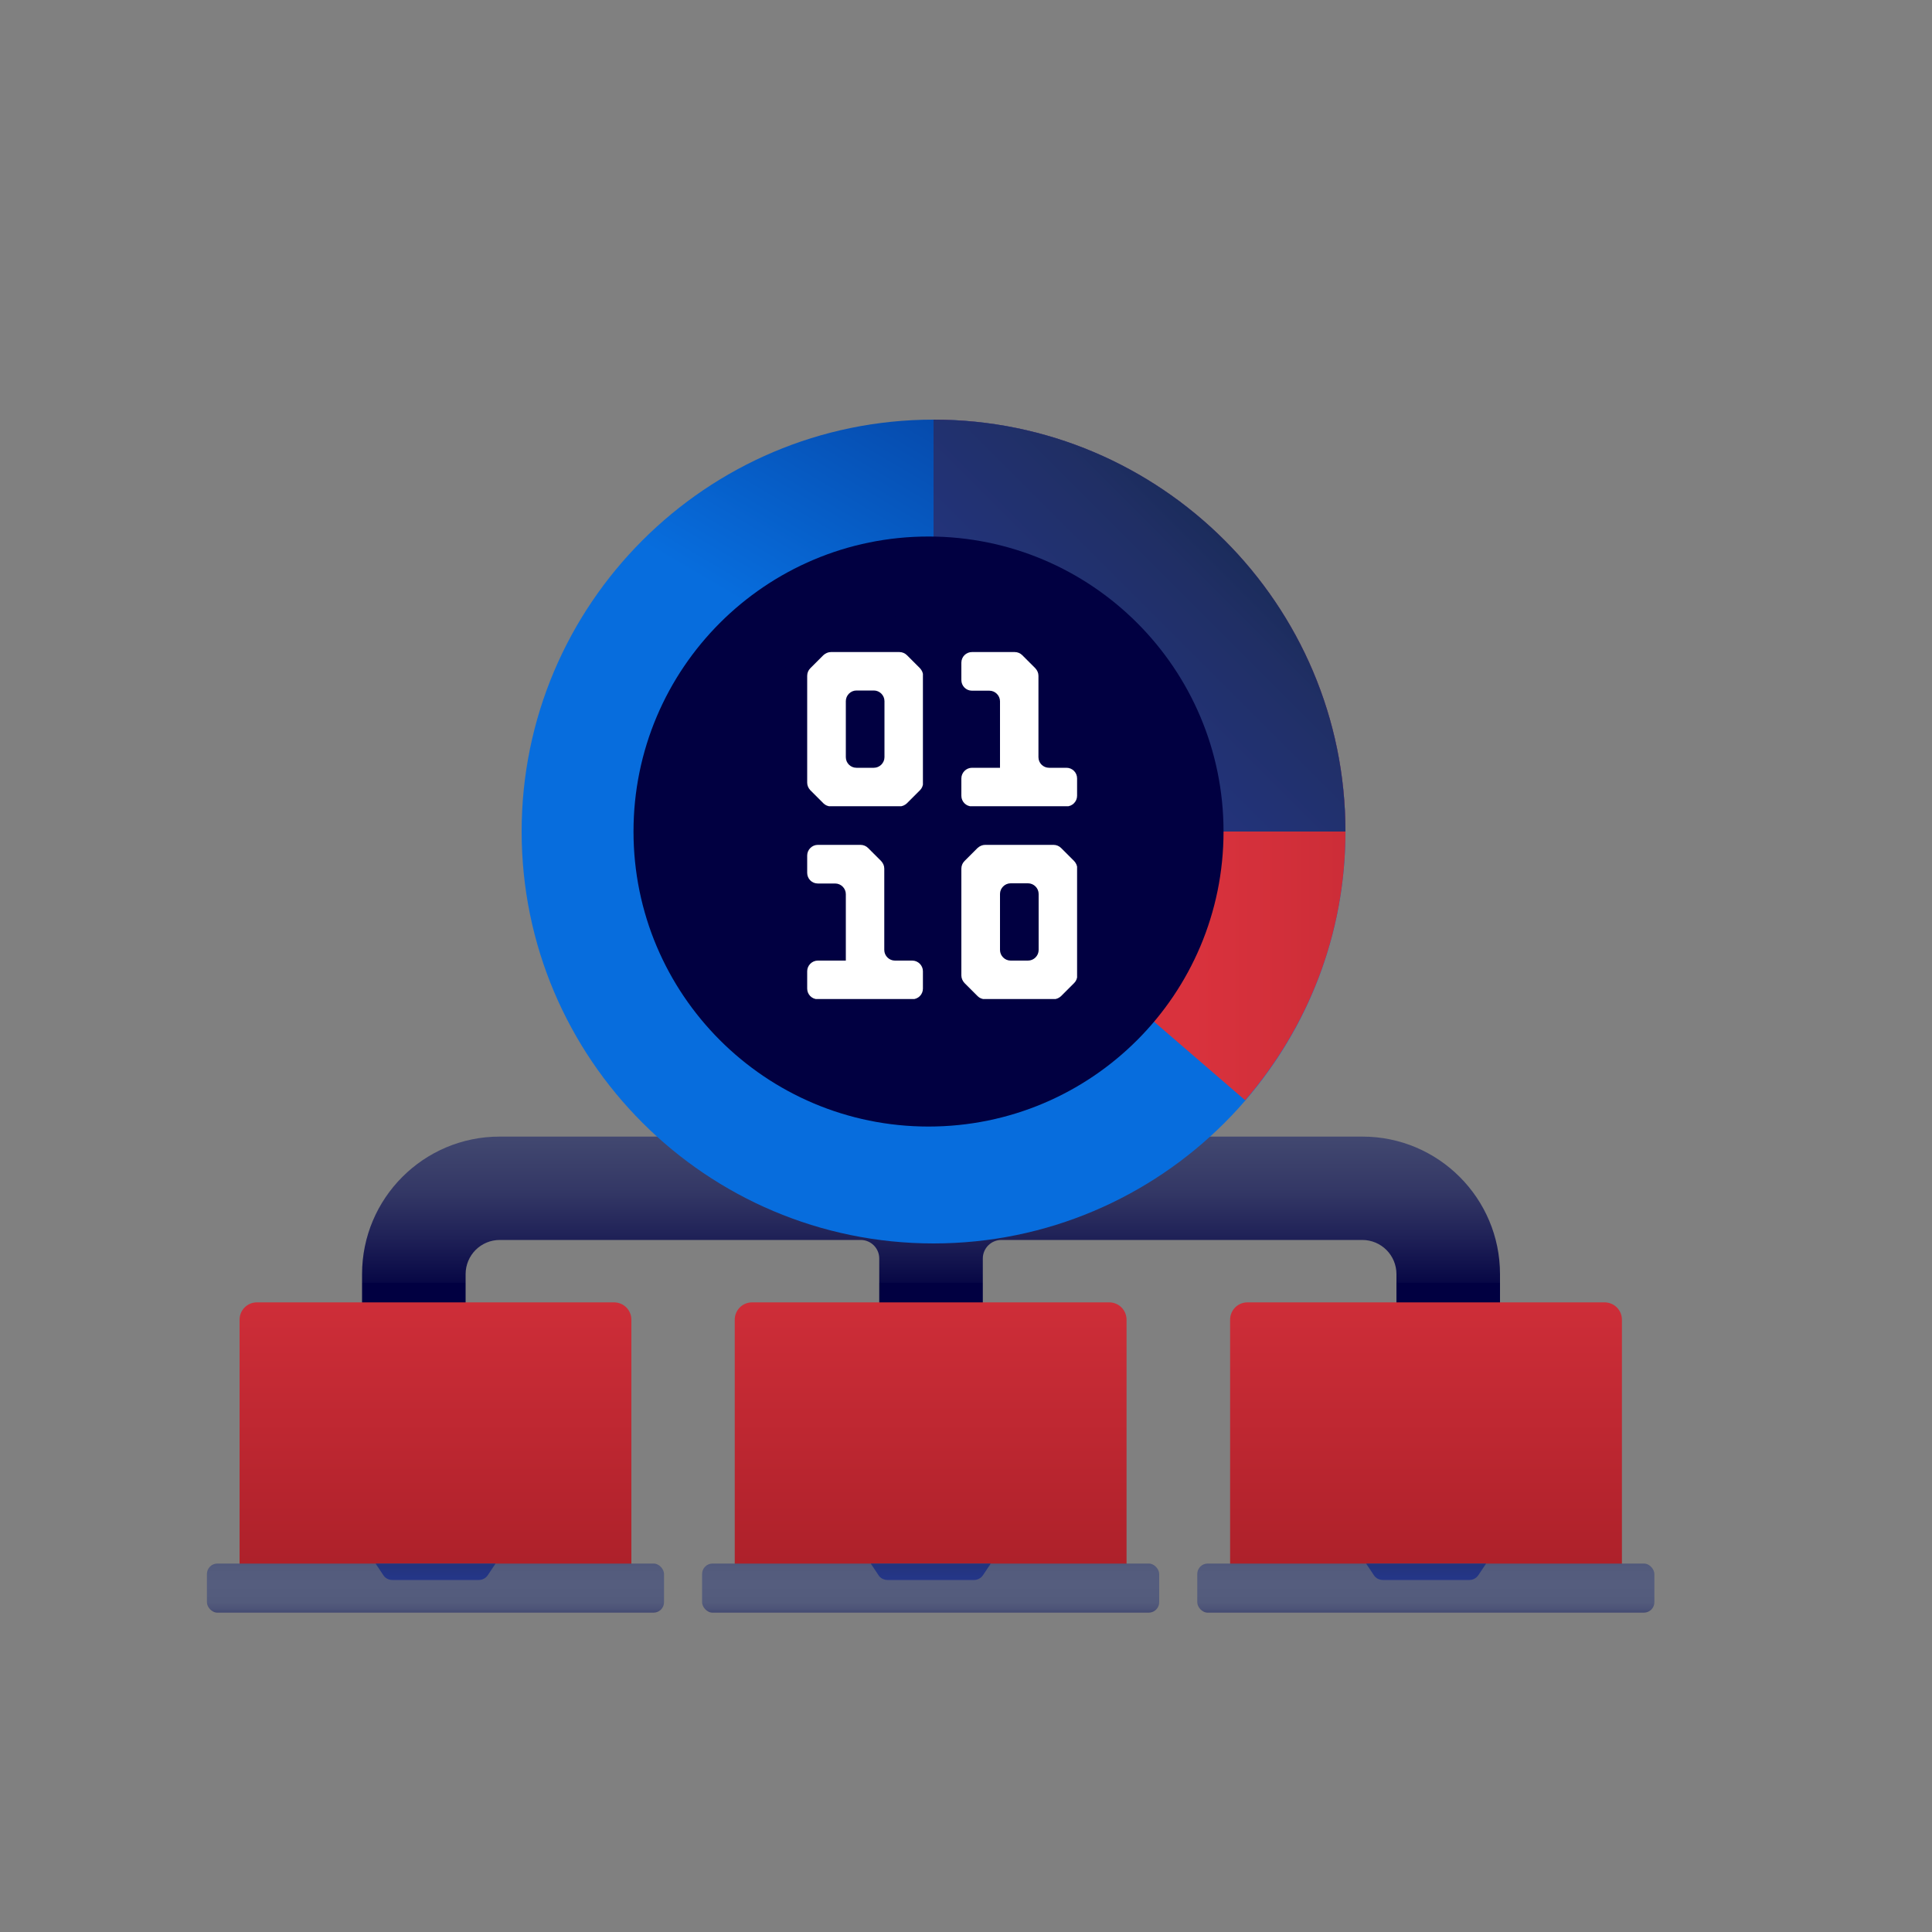 <?xml version="1.0" encoding="UTF-8"?>
<svg id="Layer_1" data-name="Layer 1" xmlns="http://www.w3.org/2000/svg" xmlns:xlink="http://www.w3.org/1999/xlink" viewBox="0 0 100 100">
  <rect x="0" y="0" width="100" height="100" fill="#808080" stroke="none"/>
  <defs>
    <style>
      .cls-1, .cls-2 {
        fill: none;
      }

      .cls-3 {
        fill: url(#New_Gradient_Swatch_4-3);
      }

      .cls-4 {
        fill: url(#New_Gradient_Swatch_4-2);
      }

      .cls-5 {
        fill: url(#New_Gradient_Swatch_3-2);
      }

      .cls-6 {
        fill: url(#New_Gradient_Swatch_3-4);
      }

      .cls-7 {
        fill: url(#New_Gradient_Swatch_3-3);
      }

      .cls-8 {
        fill: url(#linear-gradient-8);
      }

      .cls-9 {
        fill: url(#linear-gradient-7);
      }

      .cls-10 {
        fill: url(#linear-gradient-5);
      }

      .cls-11 {
        fill: url(#linear-gradient-6);
      }

      .cls-12 {
        fill: url(#linear-gradient-9);
      }

      .cls-13 {
        fill: url(#linear-gradient-4);
      }

      .cls-14 {
        fill: url(#linear-gradient-3);
      }

      .cls-15 {
        fill: url(#linear-gradient-2);
      }

      .cls-16 {
        fill: #010041;
      }

      .cls-17 {
        fill: url(#linear-gradient);
      }

      .cls-18 {
        clip-path: url(#clippath-10);
      }

      .cls-19 {
        clip-path: url(#clippath-1);
      }

      .cls-20 {
        clip-path: url(#clippath-3);
      }

      .cls-21 {
        clip-path: url(#clippath-4);
      }

      .cls-22 {
        clip-path: url(#clippath-7);
      }

      .cls-23 {
        clip-path: url(#clippath-6);
      }

      .cls-24 {
        clip-path: url(#clippath-9);
      }

      .cls-25 {
        clip-path: url(#clippath-8);
      }

      .cls-26 {
        clip-path: url(#clippath-5);
      }

      .cls-27 {
        fill: url(#linear-gradient-10);
      }

      .cls-28 {
        fill: url(#New_Gradient_Swatch_3);
      }

      .cls-29 {
        fill: url(#New_Gradient_Swatch_4);
      }

      .cls-2 {
        stroke: #010041;
        stroke-miterlimit: 10;
        stroke-width: 4px;
      }

      .cls-30 {
        clip-path: url(#clippath);
      }
    </style>
    <linearGradient id="New_Gradient_Swatch_3" data-name="New Gradient Swatch 3" x1="329.67" y1="-401.09" x2="329.67" y2="-459.74" gradientTransform="translate(-281.5 467.5)" gradientUnits="userSpaceOnUse">
      <stop offset="0" stop-color="#010041"/>
      <stop offset="0" stop-color="#070745"/>
      <stop offset=".04" stop-color="#1f2157"/>
      <stop offset=".08" stop-color="#333765"/>
      <stop offset=".13" stop-color="#424870"/>
      <stop offset=".19" stop-color="#4d5478"/>
      <stop offset=".27" stop-color="#535b7c"/>
      <stop offset=".5" stop-color="#555d7e"/>
      <stop offset=".72" stop-color="#535b7c"/>
      <stop offset=".8" stop-color="#4d5478"/>
      <stop offset=".86" stop-color="#424870"/>
      <stop offset=".9" stop-color="#333765"/>
      <stop offset=".94" stop-color="#1f2157"/>
      <stop offset=".98" stop-color="#070745"/>
      <stop offset=".98" stop-color="#010041"/>
    </linearGradient>
    <linearGradient id="New_Gradient_Swatch_4" data-name="New Gradient Swatch 4" x1="22.54" y1="84.97" x2="22.54" y2="61.83" gradientUnits="userSpaceOnUse">
      <stop offset="0" stop-color="#a41d26"/>
      <stop offset="1" stop-color="#db333e"/>
    </linearGradient>
    <linearGradient id="New_Gradient_Swatch_3-2" data-name="New Gradient Swatch 3" x1="22.54" y1="84.03" x2="22.54" y2="79.95" gradientTransform="matrix(1,0,0,1,0,0)" xlink:href="#New_Gradient_Swatch_3"/>
    <linearGradient id="linear-gradient" x1="22.54" y1="83.05" x2="22.54" y2="76.45" gradientUnits="userSpaceOnUse">
      <stop offset="0" stop-color="#273a9b"/>
      <stop offset=".56" stop-color="#202f65"/>
      <stop offset="1" stop-color="#021e2f"/>
    </linearGradient>
    <linearGradient id="New_Gradient_Swatch_4-2" data-name="New Gradient Swatch 4" x1="48.17" x2="48.17" xlink:href="#New_Gradient_Swatch_4"/>
    <linearGradient id="New_Gradient_Swatch_3-3" data-name="New Gradient Swatch 3" x1="48.17" y1="84.03" x2="48.17" y2="79.95" gradientTransform="matrix(1,0,0,1,0,0)" xlink:href="#New_Gradient_Swatch_3"/>
    <linearGradient id="linear-gradient-2" x1="48.17" x2="48.17" xlink:href="#linear-gradient"/>
    <linearGradient id="New_Gradient_Swatch_4-3" data-name="New Gradient Swatch 4" x1="73.8" x2="73.8" xlink:href="#New_Gradient_Swatch_4"/>
    <linearGradient id="New_Gradient_Swatch_3-4" data-name="New Gradient Swatch 3" x1="73.8" y1="84.03" x2="73.8" y2="79.95" gradientTransform="matrix(1,0,0,1,0,0)" xlink:href="#New_Gradient_Swatch_3"/>
    <linearGradient id="linear-gradient-3" x1="73.8" x2="73.8" xlink:href="#linear-gradient"/>
    <clipPath id="clippath">
      <path class="cls-1" d="M36.79,43.04c0-6.36,5.17-11.53,11.53-11.53s11.53,5.17,11.53,11.53-5.17,11.53-11.53,11.53-11.53-5.17-11.53-11.53M27,43.04c0,11.76,9.56,21.32,21.32,21.32s21.32-9.56,21.32-21.32-9.56-21.32-21.32-21.32-21.32,9.56-21.32,21.32"/>
    </clipPath>
    <linearGradient id="linear-gradient-4" x1="-530.13" y1="123.86" x2="-529.46" y2="123.86" gradientTransform="translate(-69085.86 -16119.74) rotate(-180) scale(130.5 -130.5)" gradientUnits="userSpaceOnUse">
      <stop offset="0" stop-color="#020043"/>
      <stop offset=".02" stop-color="#020043"/>
      <stop offset=".49" stop-color="#076ddd"/>
      <stop offset="1" stop-color="#076ddd"/>
    </linearGradient>
    <clipPath id="clippath-1">
      <path class="cls-1" d="M48.32,31.51c6.36,0,11.53,5.17,11.53,11.53,0,2.87-1.06,5.5-2.81,7.52l7.41,6.39c3.23-3.74,5.19-8.59,5.19-13.9,0-11.76-9.56-21.32-21.32-21.32v9.79Z"/>
    </clipPath>
    <linearGradient id="linear-gradient-5" x1="-522.33" y1="120.86" x2="-521.65" y2="120.86" gradientTransform="translate(51790.57 12016.2) scale(99.1 -99.1)" gradientUnits="userSpaceOnUse">
      <stop offset="0" stop-color="#db333e"/>
      <stop offset=".51" stop-color="#d9323d"/>
      <stop offset="1" stop-color="#a41d26"/>
    </linearGradient>
    <clipPath id="clippath-3">
      <path class="cls-1" d="M48.32,29.86v1.65c6.36,0,11.53,5.17,11.53,11.53h0s9.79,0,9.79,0h0c0-11.76-9.56-21.32-21.32-21.32v8.14Z"/>
    </clipPath>
    <linearGradient id="linear-gradient-6" x1="-519.95" y1="113.69" x2="-519.28" y2="113.69" gradientTransform="translate(27304.07 5992.8) scale(52.43 -52.43)" gradientUnits="userSpaceOnUse">
      <stop offset="0" stop-color="#273a9b"/>
      <stop offset=".56" stop-color="#202f65"/>
      <stop offset="1" stop-color="#021e2f"/>
    </linearGradient>
    <clipPath id="clippath-4">
      <rect class="cls-1" x="27" y="18.71" width="45.65" height="45.65"/>
    </clipPath>
    <clipPath id="clippath-5">
      <rect class="cls-1" x="27" y="18.71" width="45.65" height="45.65"/>
    </clipPath>
    <clipPath id="clippath-6">
      <rect class="cls-1" x="28.4" y="21.94" width="40.62" height="42.57"/>
    </clipPath>
    <clipPath id="clippath-7">
      <path class="cls-1" d="M43.78,39.19v-2.9c0-.3.25-.55.55-.55h.9c.3,0,.55.25.55.55v2.9c0,.3-.25.55-.55.55h-.9c-.3,0-.55-.24-.55-.55M43.01,33.75c-.14,0-.28.06-.39.16l-.68.68c-.1.1-.16.24-.16.39v5.53c0,.15.06.28.16.39l.68.68c.1.1.24.16.39.16h3.54c.15,0,.28-.06.39-.16l.68-.68c.1-.1.16-.24.16-.39v-5.53c0-.15-.06-.28-.16-.39l-.68-.68c-.1-.1-.24-.16-.39-.16h-3.54Z"/>
    </clipPath>
    <linearGradient id="linear-gradient-7" x1="-526.51" y1="99.77" x2="-525.88" y2="99.77" gradientTransform="translate(2685.81 -13904.79) rotate(-90) scale(26.47 -26.47)" gradientUnits="userSpaceOnUse">
      <stop offset="0" stop-color="#fff"/>
      <stop offset=".52" stop-color="#cce2e6"/>
      <stop offset="1" stop-color="#8fa1bb"/>
    </linearGradient>
    <clipPath id="clippath-8">
      <path class="cls-1" d="M51.76,49.17v-2.9c0-.3.25-.55.55-.55h.9c.3,0,.55.25.55.55v2.9c0,.3-.25.55-.55.55h-.9c-.3,0-.55-.25-.55-.55M50.99,43.73c-.14,0-.28.06-.39.16l-.68.68c-.1.1-.16.24-.16.39v5.53c0,.14.06.28.16.39l.68.68c.1.1.24.16.39.16h3.54c.15,0,.28-.06.39-.16l.68-.68c.1-.1.16-.24.16-.39v-5.53c0-.15-.06-.28-.16-.39l-.68-.68c-.1-.1-.24-.16-.39-.16h-3.54Z"/>
    </clipPath>
    <linearGradient id="linear-gradient-8" x1="-526.51" y1="99.95" x2="-525.88" y2="99.95" gradientTransform="translate(2698.5 -13904.79) rotate(-90) scale(26.47 -26.47)" xlink:href="#linear-gradient-7"/>
    <clipPath id="clippath-9">
      <path class="cls-1" d="M50.31,33.75c-.3,0-.55.24-.55.55v.9c0,.3.24.55.55.55h.9c.3,0,.55.25.55.55v3.44h-1.45c-.3,0-.55.25-.55.55v.9c0,.3.24.55.55.55h4.89c.3,0,.55-.25.55-.55v-.9c0-.3-.24-.55-.55-.55h-.9c-.3,0-.55-.24-.55-.55v-4.21c0-.15-.06-.28-.16-.39l-.68-.68c-.1-.1-.24-.16-.39-.16h-2.22Z"/>
    </clipPath>
    <linearGradient id="linear-gradient-9" y1="99.95" y2="99.95" gradientTransform="translate(2698.5 -13904.79) rotate(-90) scale(26.47 -26.47)" xlink:href="#linear-gradient-7"/>
    <clipPath id="clippath-10">
      <path class="cls-1" d="M42.33,43.73c-.3,0-.55.25-.55.55v.9c0,.3.24.55.55.55h.9c.3,0,.55.25.55.55v3.44h-1.45c-.3,0-.55.25-.55.55v.9c0,.3.24.55.55.55h4.89c.3,0,.55-.24.55-.55v-.9c0-.3-.25-.55-.55-.55h-.9c-.3,0-.55-.25-.55-.55v-4.21c0-.15-.06-.28-.16-.39l-.68-.68c-.1-.1-.24-.16-.39-.16h-2.22Z"/>
    </clipPath>
    <linearGradient id="linear-gradient-10" x1="-526.51" x2="-525.88" gradientTransform="translate(2685.81 -13904.79) rotate(-90) scale(26.47 -26.47)" xlink:href="#linear-gradient-7"/>
  </defs>
  <path class="cls-28" d="M70.48,58.83H25.86c-3.93,0-7.12,3.19-7.12,7.12v1.75c0,1.01.82,1.83,1.83,1.83h1.7c1.01,0,1.83-.82,1.83-1.83v-1.75c0-.98.79-1.77,1.77-1.77h18.68c.53,0,.96.43.96.96v2.57c0,1.01.82,1.83,1.83,1.83h1.7c1.01,0,1.83-.82,1.83-1.83v-2.57c0-.53.43-.96.96-.96h18.68c.98,0,1.77.79,1.77,1.77v1.75c0,1.01.82,1.83,1.83,1.83h1.7c1.01,0,1.83-.82,1.83-1.83v-1.75c0-3.93-3.19-7.12-7.12-7.12Z"/>
  <g>
    <path class="cls-29" d="M13.3,67.41h18.48c.5,0,.9.4.9.9v13.46H12.4v-13.46c0-.5.4-.9.9-.9Z"/>
    <rect class="cls-5" x="10.71" y="80.93" width="23.66" height="2.54" rx=".54" ry=".54"/>
    <path class="cls-17" d="M19.44,80.93l.4.6c.1.16.28.25.47.25h4.47c.19,0,.36-.09.47-.25l.4-.6h-6.2Z"/>
  </g>
  <g>
    <path class="cls-4" d="M38.93,67.41h18.48c.5,0,.9.4.9.9v13.46h-20.28v-13.46c0-.5.4-.9.9-.9Z"/>
    <rect class="cls-7" x="36.34" y="80.93" width="23.66" height="2.54" rx=".54" ry=".54"/>
    <path class="cls-15" d="M45.07,80.93l.4.6c.1.16.28.25.47.25h4.47c.19,0,.36-.09.47-.25l.4-.6h-6.2Z"/>
  </g>
  <g>
    <path class="cls-3" d="M64.57,67.41h18.48c.5,0,.9.4.9.9v13.46h-20.28v-13.46c0-.5.4-.9.9-.9Z"/>
    <rect class="cls-6" x="61.97" y="80.93" width="23.66" height="2.54" rx=".54" ry=".54"/>
    <path class="cls-14" d="M70.71,80.93l.4.6c.1.16.28.25.47.25h4.47c.19,0,.36-.09.47-.25l.4-.6h-6.2Z"/>
  </g>
  <g>
    <g class="cls-30">
      <rect class="cls-13" x="19.2" y="13.91" width="58.25" height="58.25" transform="translate(-13.11 63.37) rotate(-60)"/>
    </g>
    <g class="cls-19">
      <rect class="cls-10" x="48.32" y="21.72" width="21.32" height="35.22"/>
    </g>
    <g class="cls-20">
      <rect class="cls-11" x="43.91" y="17.3" width="30.15" height="30.15" transform="translate(-5.62 51.19) rotate(-45)"/>
    </g>
    <g class="cls-21">
      <path class="cls-16" d="M34.79,43.04c0,7.33,5.94,13.27,13.27,13.27s13.27-5.94,13.27-13.27-5.94-13.27-13.27-13.27-13.27,5.94-13.27,13.27"/>
    </g>
    <g class="cls-26">
      <path class="cls-2" d="M34.79,43.04c0,7.33,5.94,13.27,13.27,13.27s13.27-5.94,13.27-13.27-5.94-13.27-13.27-13.27-13.27,5.94-13.27,13.27"/>
    </g>
    <rect class="cls-1" x="27" y="18.71" width="45.65" height="45.65"/>
  </g>
  <g>
    <g class="cls-23">
      <path class="cls-16" d="M42.62,34.91l-.68.68c-.1.1-.16.24-.16.39v5.53c0,.14.06.28.16.39l.68.68c.1.1.24.16.39.16h3.54c.15,0,.28-.06.39-.16l.68-.68c.1-.1.16-.24.16-.39v-5.53c0-.15-.06-.28-.16-.39l-.68-.68c-.1-.1-.24-.16-.39-.16h-3.54c-.15,0-.28.06-.39.16M45.23,40.73h-.9c-.3,0-.55-.25-.55-.55v-2.9c0-.3.25-.55.55-.55h.9c.3,0,.55.25.55.55v2.9c0,.3-.25.55-.55.55"/>
      <path class="cls-16" d="M50.6,44.89l-.68.68c-.1.1-.16.24-.16.39v5.53c0,.15.06.28.16.39l.68.68c.1.1.24.16.39.16h3.54c.15,0,.28-.06.39-.16l.68-.68c.1-.1.16-.24.16-.39v-5.53c0-.15-.06-.28-.16-.39l-.68-.68c-.1-.1-.24-.16-.39-.16h-3.54c-.15,0-.28.06-.39.16M53.21,50.71h-.9c-.3,0-.55-.25-.55-.55v-2.9c0-.3.25-.55.55-.55h.9c.3,0,.55.25.55.55v2.9c0,.3-.25.55-.55.55"/>
      <path class="cls-16" d="M53.76,40.19v-4.21c0-.14-.06-.28-.16-.39l-.68-.68c-.1-.1-.24-.16-.39-.16h-2.22c-.3,0-.55.24-.55.55v.9c0,.3.25.55.55.55h.9c.3,0,.55.25.55.55v3.44h-1.45c-.3,0-.55.24-.55.55v.9c0,.3.25.55.55.55h4.89c.3,0,.55-.25.55-.55v-.9c0-.3-.24-.55-.55-.55h-.9c-.3,0-.55-.25-.55-.55"/>
      <path class="cls-16" d="M45.77,50.16v-4.21c0-.14-.06-.28-.16-.39l-.68-.68c-.1-.1-.24-.16-.39-.16h-2.22c-.3,0-.55.25-.55.55v.9c0,.3.25.55.55.55h.9c.3,0,.55.25.55.55v3.44h-1.45c-.3,0-.55.24-.55.55v.9c0,.3.25.55.55.55h4.89c.3,0,.55-.25.55-.55v-.9c0-.3-.24-.55-.55-.55h-.9c-.3,0-.55-.25-.55-.55"/>
    </g>
    <g class="cls-22">
      <rect class="cls-9" x="41.78" y="33.75" width="5.99" height="7.98"/>
    </g>
    <g class="cls-25">
      <rect class="cls-8" x="49.76" y="43.73" width="5.99" height="7.98"/>
    </g>
    <g class="cls-24">
      <rect class="cls-12" x="49.76" y="33.75" width="5.99" height="7.98"/>
    </g>
    <g class="cls-18">
      <rect class="cls-27" x="41.78" y="43.73" width="5.99" height="7.98"/>
    </g>
  </g>
</svg>